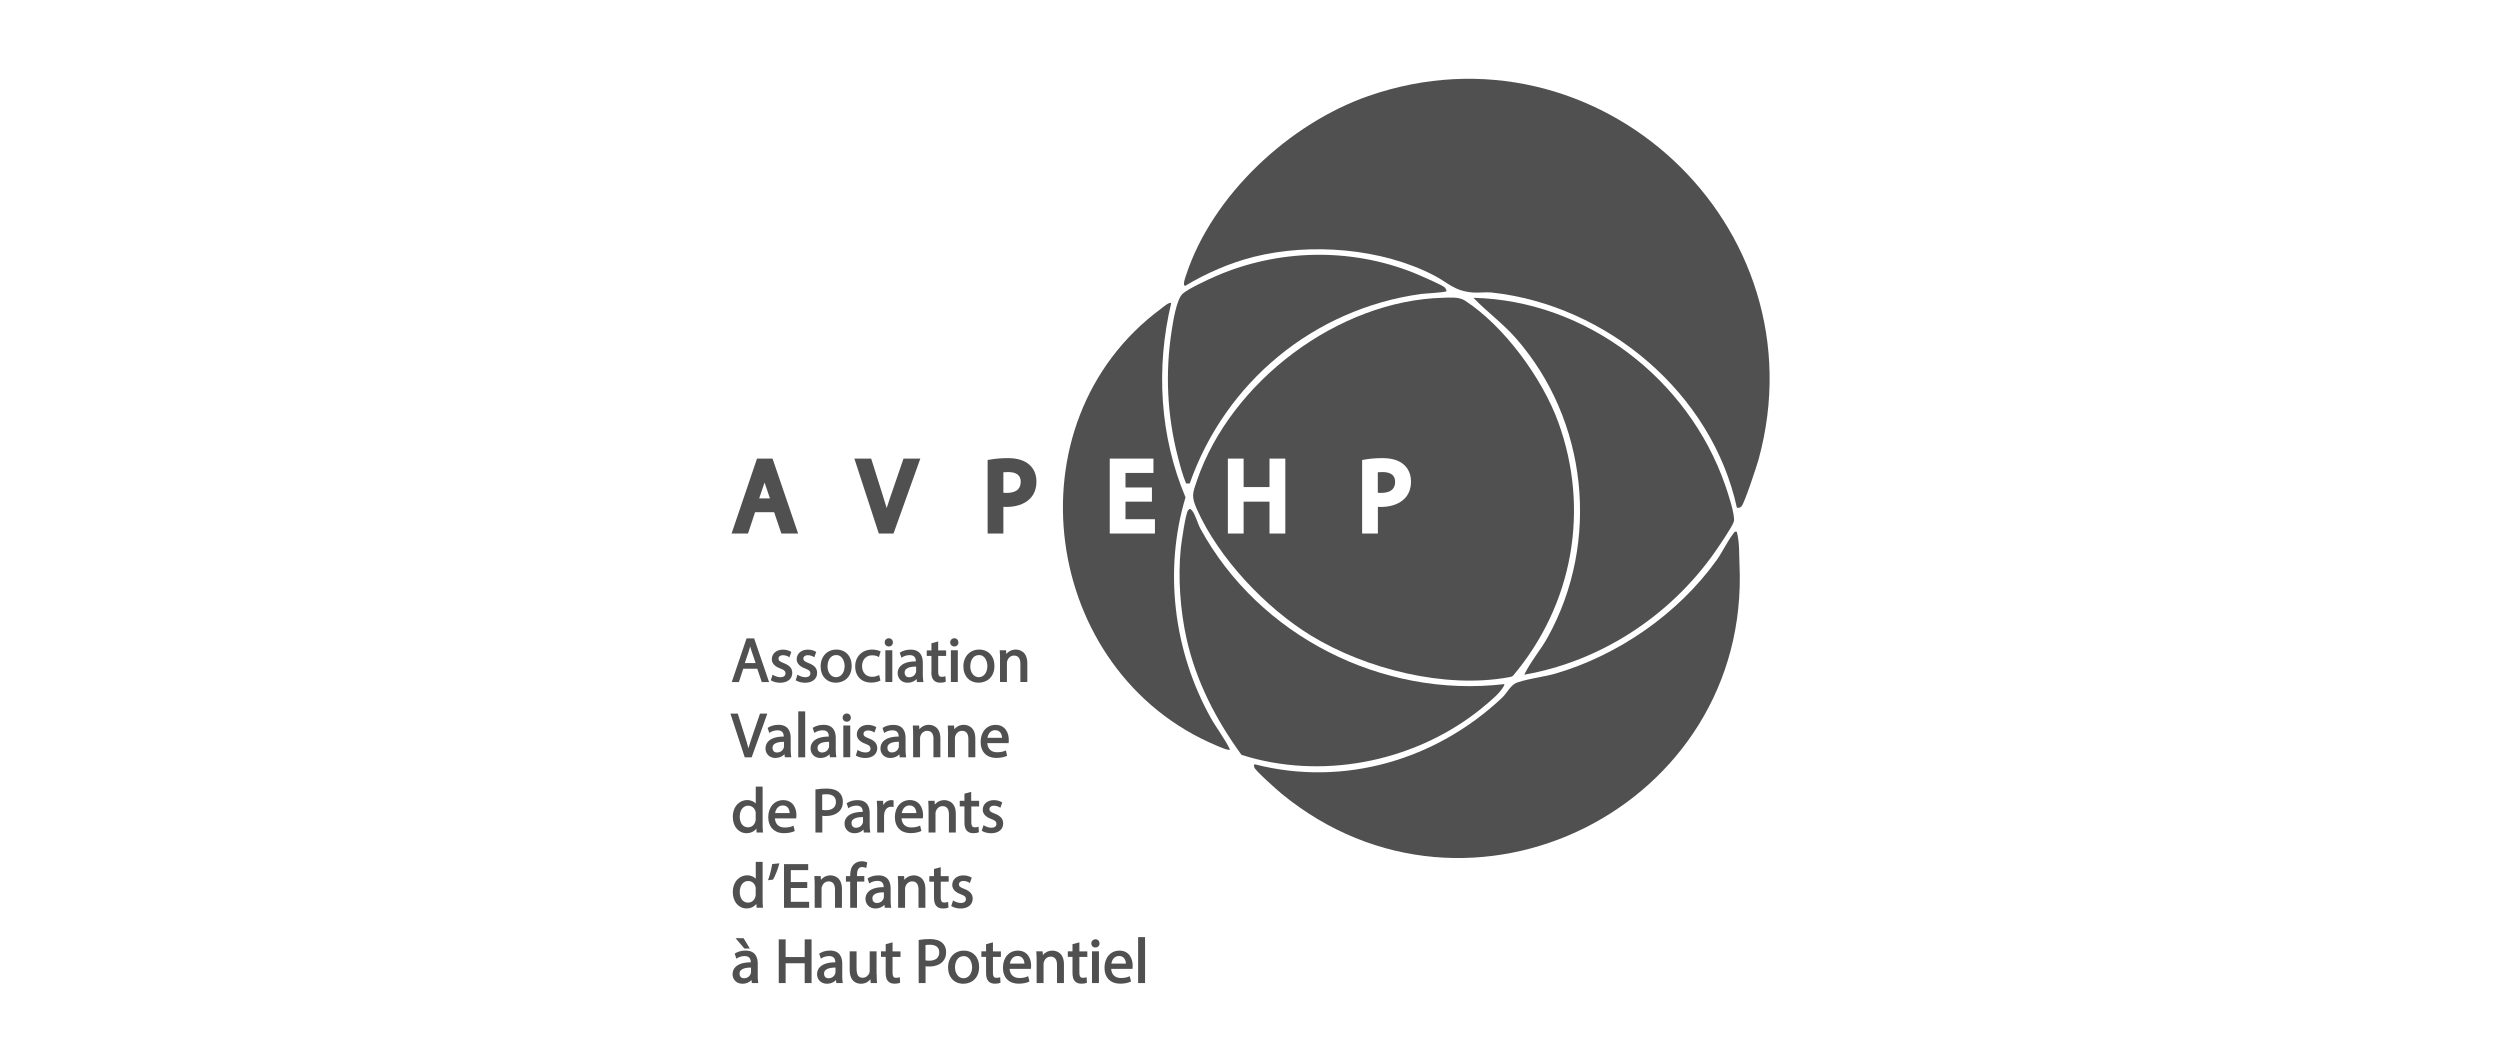 <svg xmlns="http://www.w3.org/2000/svg" id="Calque_1" viewBox="0 0 400 170"><defs><style>
      .cls-1 {
        fill: #505050;
      }
    </style></defs><g><path class="cls-1" d="M118.92,107h2.24l.7,2.05.02.08h1.17l-2.36-6.91-.02-.08h-1.22l-2.37,6.99h1.14l.7-2.13ZM120.29,104.29l.61,1.8h-1.73l.61-1.81c.08-.26.16-.54.25-.85.07.27.15.56.25.86Z"></path><path class="cls-1" d="M124.84,108.35c-.41,0-.85-.17-1.1-.33l-.12-.08-.29.9.08.05c.37.22.89.35,1.42.35,1.17,0,1.93-.62,1.93-1.57,0-.73-.41-1.21-1.35-1.57-.66-.25-.85-.41-.85-.72,0-.33.28-.55.7-.55.47,0,.81.19.93.26l.12.08.3-.86-.08-.05c-.34-.2-.8-.32-1.25-.32-1.05,0-1.79.63-1.79,1.54,0,.45.24,1.08,1.36,1.48.7.26.83.48.83.79,0,.38-.31.61-.83.61Z"></path><path class="cls-1" d="M128.82,108.35c-.41,0-.85-.17-1.1-.33l-.12-.08-.29.9.08.05c.37.22.89.35,1.42.35,1.17,0,1.93-.62,1.93-1.57,0-.73-.41-1.21-1.35-1.57-.66-.25-.85-.41-.85-.72,0-.33.28-.55.7-.55.47,0,.81.19.93.26l.12.08.3-.86-.08-.05c-.34-.2-.8-.32-1.25-.32-1.05,0-1.79.63-1.79,1.54,0,.45.24,1.08,1.36,1.48.7.26.83.48.83.79,0,.38-.31.61-.83.61Z"></path><path class="cls-1" d="M133.74,109.23c1.26,0,2.53-.83,2.53-2.69,0-1.56-.98-2.61-2.45-2.61s-2.52,1.11-2.52,2.69,1,2.61,2.44,2.61ZM132.41,106.59c0-.88.43-1.78,1.38-1.78,1.06,0,1.35,1.15,1.35,1.76,0,1.03-.57,1.78-1.37,1.78s-1.37-.74-1.37-1.76Z"></path><path class="cls-1" d="M139.34,109.22c.66,0,1.19-.16,1.45-.29l.08-.04-.2-.88-.12.05c-.26.11-.57.23-1.04.23-.94,0-1.58-.69-1.58-1.71s.63-1.73,1.61-1.73c.49,0,.79.12.97.22l.12.07.27-.91-.08-.04c-.24-.12-.73-.26-1.27-.26-1.6,0-2.72,1.11-2.72,2.69s1.02,2.59,2.53,2.59Z"></path><rect class="cls-1" x="141.66" y="104.04" width="1.11" height="5.08"></rect><path class="cls-1" d="M142.19,103.44c.2,0,.38-.07.5-.2.12-.12.18-.28.17-.46,0-.38-.27-.66-.65-.66s-.66.29-.66.66.28.65.64.65Z"></path><path class="cls-1" d="M143.63,107.73c0,.75.55,1.51,1.6,1.51.56,0,1.08-.22,1.43-.59l.05.48h1.04l-.02-.13c-.05-.29-.08-.66-.08-1.14v-1.82c0-.96-.34-2.1-1.96-2.1-.62,0-1.22.16-1.66.45l-.07.05.27.8.12-.08c.33-.22.78-.34,1.2-.34.66,0,.99.34.99,1-1.14,0-1.97.26-2.45.74-.31.31-.47.7-.47,1.18ZM144.74,107.63c0-.24.07-.43.23-.57.28-.27.81-.41,1.58-.41h.03v.73c0,.07-.02.16-.04.24-.12.34-.47.74-1.07.74-.45,0-.72-.27-.72-.73Z"></path><path class="cls-1" d="M149.01,107.48c0,.65.12,1.08.37,1.34.23.27.59.41,1.04.41.33,0,.62-.04.83-.13l.07-.03-.05-.88-.13.04c-.07.02-.24.06-.48.06-.29,0-.55-.1-.55-.83v-2.51h1.27v-.89h-1.27v-1.43l-1.08.29v1.14h-.75v.89h.75v2.54Z"></path><rect class="cls-1" x="152.14" y="104.04" width="1.11" height="5.08"></rect><path class="cls-1" d="M152.67,103.44c.2,0,.38-.07.5-.2.12-.12.18-.28.17-.46,0-.38-.27-.66-.65-.66s-.66.29-.66.66.28.65.64.65Z"></path><path class="cls-1" d="M156.58,109.23c1.26,0,2.53-.83,2.53-2.69,0-1.56-.98-2.61-2.45-2.61s-2.52,1.11-2.52,2.69,1,2.61,2.44,2.61ZM155.25,106.59c0-.88.43-1.78,1.38-1.78,1.06,0,1.35,1.15,1.35,1.76,0,1.03-.57,1.78-1.37,1.78s-1.37-.74-1.37-1.76Z"></path><path class="cls-1" d="M160,105.47v3.65h1.11v-3.03c0-.14.02-.28.06-.38.13-.41.51-.82,1.08-.82.84,0,1.01.72,1.01,1.32v2.91h1.11v-3.01c0-2.07-1.52-2.18-1.83-2.18-.72,0-1.24.34-1.53.71l-.04-.6h-1.01v.12c.03.36.05.75.05,1.31Z"></path><path class="cls-1" d="M119.15,121.17h1.12l2.45-6.84.05-.15h-1.17l-1.17,3.42c-.28.81-.5,1.5-.68,2.13-.18-.7-.4-1.41-.63-2.14l-1.05-3.33-.02-.08h-1.18l2.26,6.91.03.08Z"></path><path class="cls-1" d="M124.09,121.27c.56,0,1.08-.22,1.43-.59l.05.48h1.04l-.02-.13c-.05-.29-.08-.66-.08-1.14v-1.82c0-.96-.34-2.1-1.96-2.1-.62,0-1.22.16-1.66.45l-.07.05.27.8.12-.08c.33-.22.78-.34,1.2-.34.66,0,.99.34.99,1-1.14,0-1.97.26-2.45.74-.31.31-.47.7-.47,1.18,0,.75.55,1.51,1.6,1.51ZM123.6,119.67c0-.24.07-.43.23-.57.28-.27.81-.41,1.58-.41h.03v.73c0,.07-.02.16-.04.24-.12.34-.47.74-1.07.74-.45,0-.72-.27-.72-.73Z"></path><rect class="cls-1" x="127.72" y="113.82" width="1.11" height="7.35"></rect><path class="cls-1" d="M132.73,120.68l.05.48h1.04l-.02-.13c-.05-.29-.08-.66-.08-1.14v-1.82c0-.96-.34-2.1-1.96-2.1-.62,0-1.22.16-1.66.45l-.07.05.27.8.12-.08c.33-.22.78-.34,1.2-.34.66,0,.99.34.99,1-1.14,0-1.97.26-2.45.74-.31.31-.47.7-.47,1.18,0,.75.55,1.51,1.6,1.51.56,0,1.08-.22,1.43-.59ZM132.6,119.66c-.12.34-.47.74-1.07.74-.45,0-.72-.27-.72-.73,0-.24.07-.43.23-.57.28-.27.81-.41,1.58-.41h.03v.73c0,.07-.02.16-.04.24Z"></path><path class="cls-1" d="M135.46,115.48c.2,0,.38-.07.5-.2.12-.12.18-.28.17-.46,0-.38-.27-.66-.65-.66s-.66.29-.66.66.28.65.64.65Z"></path><rect class="cls-1" x="134.93" y="116.08" width="1.11" height="5.08"></rect><path class="cls-1" d="M138.44,120.39c-.41,0-.85-.17-1.1-.33l-.12-.08-.29.9.08.05c.37.22.89.35,1.42.35,1.17,0,1.93-.62,1.93-1.57,0-.73-.41-1.21-1.35-1.57-.66-.25-.85-.41-.85-.72,0-.33.28-.55.7-.55.47,0,.81.19.93.26l.12.08.3-.86-.08-.05c-.34-.2-.8-.32-1.25-.32-1.05,0-1.79.63-1.79,1.54,0,.45.24,1.08,1.36,1.48.7.26.83.48.83.79,0,.38-.31.61-.83.61Z"></path><path class="cls-1" d="M141.6,117.19c.33-.22.78-.34,1.2-.34.66,0,.99.34.99,1-1.14,0-1.97.26-2.45.74-.31.31-.47.7-.47,1.18,0,.75.55,1.51,1.6,1.51.56,0,1.08-.22,1.43-.59l.05.48h1.04l-.02-.13c-.05-.29-.08-.66-.08-1.14v-1.82c0-.96-.34-2.1-1.96-2.1-.62,0-1.22.16-1.66.45l-.07.05.27.8.12-.08ZM143.82,118.68v.73c0,.07-.02.16-.04.24-.12.34-.47.74-1.07.74-.45,0-.72-.27-.72-.73,0-.24.07-.43.23-.57.28-.27.81-.41,1.58-.41h.03Z"></path><path class="cls-1" d="M149.35,118.25v2.91h1.11v-3.01c0-2.07-1.52-2.18-1.83-2.18-.72,0-1.24.34-1.53.71l-.04-.6h-1.01v.12c.03.36.05.75.05,1.31v3.65h1.11v-3.03c0-.14.02-.28.06-.38.13-.41.51-.82,1.08-.82.84,0,1.01.72,1.01,1.32Z"></path><path class="cls-1" d="M151.68,117.51v3.65h1.11v-3.03c0-.14.02-.28.06-.38.13-.41.51-.82,1.08-.82.84,0,1.01.72,1.01,1.32v2.91h1.11v-3.01c0-2.07-1.52-2.18-1.83-2.18-.72,0-1.24.34-1.53.71l-.04-.6h-1.01v.12c.03.36.05.75.05,1.31Z"></path><path class="cls-1" d="M159.4,121.27c.8,0,1.35-.17,1.66-.31l.08-.04-.2-.85-.12.05c-.3.13-.66.24-1.3.24-.45,0-1.47-.15-1.55-1.46h3.4l.02-.15c0-.09.02-.21.02-.37,0-1.11-.56-2.4-2.12-2.4-1.41,0-2.39,1.12-2.39,2.73s.98,2.56,2.5,2.56ZM157.99,118.04c.09-.5.43-1.21,1.23-1.21.32,0,.57.1.76.29.28.28.34.7.35.93h-2.34Z"></path><path class="cls-1" d="M122.02,131.84v-5.98h-1.1v2.7c-.27-.29-.73-.55-1.38-.55-.58,0-1.12.23-1.53.64-.5.5-.77,1.24-.76,2.08,0,1.49.92,2.58,2.19,2.58.65,0,1.23-.27,1.58-.73l.03.62h1.02v-.12c-.04-.28-.05-.74-.05-1.24ZM120.91,130.21v.84c0,.14-.01.25-.04.35-.14.58-.62.97-1.18.97-.98,0-1.33-.91-1.33-1.69,0-1.06.54-1.77,1.35-1.77.66,0,1.06.47,1.17.94.03.1.04.24.04.34Z"></path><path class="cls-1" d="M122.92,130.75c0,1.55.98,2.56,2.5,2.56.8,0,1.35-.17,1.66-.31l.08-.04-.2-.85-.12.05c-.3.13-.66.24-1.3.24-.45,0-1.47-.15-1.55-1.46h3.4l.02-.15c0-.09.02-.21.02-.37,0-1.11-.56-2.4-2.12-2.4-1.41,0-2.39,1.12-2.39,2.73ZM124.01,130.08c.09-.5.43-1.21,1.23-1.21.32,0,.57.1.76.29.28.28.34.7.35.93h-2.34Z"></path><path class="cls-1" d="M132.25,126.17c-.6,0-1.16.04-1.69.13l-.09.02v6.89h1.1v-2.68c.19.03.39.03.59.03.91,0,1.68-.28,2.15-.78.37-.38.55-.89.55-1.52s-.22-1.15-.63-1.5c-.44-.39-1.1-.59-1.97-.59ZM133.75,128.3c0,.85-.58,1.33-1.59,1.33-.25,0-.45-.02-.61-.05v-2.45c.17-.03.42-.05.71-.05.56,0,1.49.16,1.49,1.21Z"></path><path class="cls-1" d="M135.13,131.81c0,.75.55,1.51,1.6,1.51.56,0,1.08-.22,1.43-.59l.05.48h1.04l-.02-.13c-.05-.29-.08-.66-.08-1.14v-1.82c0-.96-.34-2.1-1.96-2.1-.62,0-1.22.16-1.66.45l-.07.05.27.8.12-.08c.33-.22.78-.34,1.2-.34.66,0,.99.34.99,1-1.14,0-1.97.26-2.45.74-.31.31-.47.7-.47,1.18ZM136.24,131.71c0-.24.07-.43.23-.57.28-.27.81-.41,1.58-.41h.03v.73c0,.07-.02.16-.04.24-.12.34-.47.74-1.07.74-.45,0-.72-.27-.72-.73Z"></path><path class="cls-1" d="M142.97,129.13v-1.06l-.08-.02c-.1-.02-.17-.03-.28-.03-.52,0-1,.3-1.29.78l-.02-.67h-1v.12c.03.4.05.86.05,1.51v3.45h1.1v-2.7c0-.14.02-.26.04-.39.12-.64.53-1.04,1.08-1.04.11,0,.19,0,.27.03l.14.03Z"></path><path class="cls-1" d="M147.67,130.78c0-.09.02-.21.02-.37,0-1.11-.56-2.4-2.12-2.4-1.41,0-2.39,1.12-2.39,2.73s.98,2.56,2.5,2.56c.8,0,1.35-.17,1.66-.31l.08-.04-.2-.85-.12.05c-.3.13-.66.24-1.3.24-.45,0-1.47-.15-1.55-1.46h3.4l.02-.15ZM144.28,130.08c.09-.5.43-1.21,1.23-1.21.32,0,.57.1.76.29.28.28.34.7.35.93h-2.34Z"></path><path class="cls-1" d="M152.93,133.21v-3.01c0-2.07-1.52-2.18-1.83-2.18-.72,0-1.24.34-1.53.71l-.04-.6h-1.01v.12c.03.36.05.75.05,1.31v3.65h1.11v-3.03c0-.14.02-.28.06-.38.13-.41.51-.82,1.08-.82.84,0,1.01.72,1.01,1.32v2.91h1.11Z"></path><path class="cls-1" d="M156.66,129.02v-.89h-1.27v-1.43l-1.08.29v1.14h-.75v.89h.75v2.54c0,.65.12,1.08.37,1.34.23.27.59.41,1.04.41.33,0,.62-.04.83-.13l.07-.03-.05-.88-.13.04c-.07.02-.24.06-.48.06-.29,0-.55-.1-.55-.83v-2.51h1.27Z"></path><path class="cls-1" d="M158.59,132.43c-.41,0-.85-.17-1.1-.33l-.12-.08-.29.9.08.05c.37.22.89.35,1.42.35,1.17,0,1.93-.62,1.93-1.57,0-.73-.41-1.21-1.35-1.57-.66-.25-.85-.41-.85-.72,0-.33.28-.55.7-.55.47,0,.81.19.93.26l.12.08.3-.86-.08-.05c-.34-.2-.8-.32-1.25-.32-1.05,0-1.79.63-1.79,1.54,0,.45.24,1.08,1.36,1.48.7.26.83.48.83.79,0,.38-.31.61-.83.61Z"></path><path class="cls-1" d="M122.02,143.88v-5.98h-1.1v2.7c-.27-.29-.73-.55-1.38-.55-.58,0-1.12.23-1.53.64-.5.5-.77,1.24-.76,2.08,0,1.49.92,2.58,2.19,2.58.65,0,1.23-.27,1.58-.73l.03.62h1.02v-.12c-.04-.28-.05-.74-.05-1.24ZM120.91,142.26v.84c0,.14-.01.25-.04.35-.14.58-.62.97-1.18.97-.98,0-1.33-.91-1.33-1.69,0-1.06.54-1.77,1.35-1.77.66,0,1.06.47,1.17.94.03.1.04.24.04.34Z"></path><path class="cls-1" d="M124.7,138.13l-1.16.12v.08c-.12.73-.38,1.75-.6,2.34l-.06.17.8-.1.03-.05c.29-.48.73-1.58.95-2.41l.04-.16Z"></path><polygon class="cls-1" points="125.44 145.25 129.46 145.25 129.46 144.29 126.53 144.29 126.53 142.08 129.16 142.08 129.16 141.13 126.53 141.13 126.53 139.22 129.31 139.22 129.31 138.26 125.44 138.26 125.44 145.25"></polygon><path class="cls-1" d="M131.45,145.25v-3.03c0-.14.02-.28.06-.38.13-.41.51-.82,1.08-.82.84,0,1.01.72,1.01,1.32v2.91h1.11v-3.01c0-2.07-1.52-2.18-1.83-2.18-.72,0-1.24.34-1.53.71l-.04-.6h-1.01v.12c.03.36.05.75.05,1.31v3.65h1.11Z"></path><path class="cls-1" d="M136.02,145.25h1.1v-4.19h1.17v-.89h-1.17v-.15c0-1.16.47-1.29.83-1.29.2,0,.37.03.52.1l.13.06.16-.91-.08-.03c-.11-.04-.41-.15-.79-.15-.49,0-.94.17-1.26.48-.4.38-.6.97-.6,1.78v.12h-.68v.89h.68v4.19Z"></path><path class="cls-1" d="M138.48,143.85c0,.75.55,1.51,1.6,1.51.56,0,1.08-.22,1.43-.59l.05.48h1.04l-.02-.13c-.05-.29-.08-.66-.08-1.14v-1.82c0-.96-.34-2.1-1.96-2.1-.62,0-1.22.16-1.66.45l-.07.05.27.8.12-.08c.33-.22.78-.34,1.2-.34.66,0,.99.34.99,1-1.14,0-1.97.26-2.45.74-.31.31-.47.7-.47,1.18ZM139.58,143.75c0-.24.07-.43.23-.57.28-.27.81-.41,1.58-.41h.03v.73c0,.07-.02.16-.04.24-.12.34-.47.74-1.07.74-.45,0-.72-.27-.72-.73Z"></path><path class="cls-1" d="M148.06,145.25v-3.01c0-2.07-1.52-2.18-1.83-2.18-.72,0-1.24.34-1.53.71l-.04-.6h-1.01v.12c.03.36.05.75.05,1.31v3.65h1.11v-3.03c0-.14.02-.28.06-.38.13-.41.51-.82,1.08-.82.84,0,1.01.72,1.01,1.32v2.91h1.11Z"></path><path class="cls-1" d="M151.68,144.31l-.13.04c-.07.02-.24.06-.48.06-.29,0-.55-.1-.55-.83v-2.51h1.27v-.89h-1.27v-1.43l-1.08.29v1.14h-.75v.89h.75v2.54c0,.65.12,1.08.37,1.34.23.27.59.41,1.04.41.33,0,.62-.04.83-.13l.07-.03-.05-.88Z"></path><path class="cls-1" d="M153.71,144.47c-.41,0-.85-.17-1.1-.33l-.12-.08-.29.9.08.05c.37.22.89.35,1.42.35,1.17,0,1.93-.62,1.93-1.57,0-.73-.41-1.21-1.35-1.57-.66-.25-.85-.41-.85-.72,0-.33.28-.55.7-.55.47,0,.81.19.93.26l.12.08.3-.86-.08-.05c-.34-.2-.8-.32-1.25-.32-1.05,0-1.79.63-1.79,1.54,0,.45.24,1.08,1.36,1.48.7.26.83.48.83.79,0,.38-.31.61-.83.61Z"></path><polygon class="cls-1" points="119.98 151.77 118.97 150.11 117.69 150.11 119.07 151.73 119.1 151.77 119.98 151.77"></polygon><path class="cls-1" d="M121.24,156.01v-1.82c0-.96-.34-2.1-1.96-2.1-.62,0-1.22.16-1.66.45l-.07.05.27.8.12-.08c.33-.22.78-.34,1.2-.34.66,0,.99.34.99,1-1.14,0-1.97.26-2.45.74-.31.31-.47.7-.47,1.18,0,.75.55,1.51,1.6,1.51.56,0,1.08-.22,1.43-.59l.05.48h1.04l-.02-.13c-.05-.29-.08-.66-.08-1.14ZM120.16,154.81v.73c0,.07-.02.16-.04.24-.12.34-.47.74-1.07.74-.45,0-.72-.27-.72-.73,0-.24.07-.43.23-.57.28-.27.81-.41,1.58-.41h.03Z"></path><polygon class="cls-1" points="128.75 153.13 125.7 153.13 125.7 150.3 124.6 150.3 124.6 157.29 125.7 157.29 125.7 154.12 128.75 154.12 128.75 157.29 129.85 157.29 129.85 150.3 128.75 150.3 128.75 153.13"></polygon><path class="cls-1" d="M134.76,156.01v-1.82c0-.96-.34-2.1-1.96-2.1-.62,0-1.22.16-1.66.45l-.07.05.27.8.12-.08c.33-.22.78-.34,1.2-.34.66,0,.99.34.99,1-1.14,0-1.97.26-2.45.74-.31.31-.47.7-.47,1.18,0,.75.55,1.51,1.6,1.51.56,0,1.08-.22,1.43-.59l.05.48h1.04l-.02-.13c-.05-.29-.08-.66-.08-1.14ZM133.68,154.81v.73c0,.07-.02.16-.04.24-.12.34-.47.74-1.07.74-.45,0-.72-.27-.72-.73,0-.24.07-.43.23-.57.28-.27.81-.41,1.58-.41h.03Z"></path><path class="cls-1" d="M140.25,155.85v-3.64h-1.1v3.09c0,.14-.03.29-.07.41-.14.34-.5.73-1.06.73-.42,0-.97-.15-.97-1.43v-2.8h-1.1v2.95c0,2.02,1.25,2.24,1.79,2.24.79,0,1.28-.4,1.53-.72l.04.61h1.01v-.12c-.04-.35-.05-.77-.05-1.32Z"></path><path class="cls-1" d="M142.79,150.78l-1.08.29v1.14h-.75v.89h.75v2.54c0,.65.12,1.08.37,1.34.23.27.59.41,1.04.41.33,0,.62-.04.83-.13l.07-.03-.05-.88-.13.04c-.07.02-.24.06-.48.06-.29,0-.55-.1-.55-.83v-2.51h1.27v-.89h-1.27v-1.43Z"></path><path class="cls-1" d="M148.77,150.25c-.6,0-1.16.04-1.69.13l-.09.02v6.89h1.1v-2.68c.19.03.39.03.59.03.91,0,1.68-.28,2.15-.78.37-.38.55-.89.55-1.52s-.22-1.15-.63-1.5c-.44-.39-1.1-.59-1.97-.59ZM150.28,152.38c0,.85-.58,1.33-1.59,1.33-.25,0-.45-.02-.61-.05v-2.45c.17-.03.42-.05.71-.05.56,0,1.49.16,1.49,1.21Z"></path><path class="cls-1" d="M154.21,152.1c-1.48,0-2.52,1.11-2.52,2.69s1,2.61,2.44,2.61c1.26,0,2.53-.83,2.53-2.69,0-1.56-.98-2.61-2.45-2.61ZM155.54,154.74c0,1.03-.57,1.78-1.37,1.78s-1.37-.74-1.37-1.76c0-.88.43-1.78,1.38-1.78,1.06,0,1.35,1.15,1.35,1.76Z"></path><path class="cls-1" d="M158.85,150.78l-1.08.29v1.14h-.75v.89h.75v2.54c0,.65.12,1.08.37,1.34.23.27.59.41,1.04.41.33,0,.62-.04.83-.13l.07-.03-.05-.88-.13.04c-.07.02-.24.06-.48.06-.29,0-.55-.1-.55-.83v-2.51h1.27v-.89h-1.27v-1.43Z"></path><path class="cls-1" d="M162.86,152.1c-1.41,0-2.39,1.12-2.39,2.73s.98,2.56,2.5,2.56c.8,0,1.35-.17,1.66-.31l.08-.04-.2-.85-.12.05c-.3.13-.66.24-1.3.24-.45,0-1.47-.15-1.55-1.46h3.4l.02-.15c0-.09.02-.21.02-.37,0-1.11-.56-2.4-2.12-2.4ZM161.57,154.17c.09-.5.43-1.21,1.23-1.21.32,0,.57.1.76.29.28.28.34.7.35.93h-2.34Z"></path><path class="cls-1" d="M168.39,152.1c-.72,0-1.24.34-1.53.71l-.04-.6h-1.01v.12c.03.36.05.75.05,1.31v3.65h1.11v-3.03c0-.14.02-.28.06-.38.13-.41.51-.82,1.08-.82.84,0,1.01.72,1.01,1.32v2.91h1.11v-3.01c0-2.07-1.52-2.18-1.83-2.18Z"></path><path class="cls-1" d="M172.68,150.78l-1.08.29v1.14h-.75v.89h.75v2.54c0,.65.12,1.08.37,1.34.23.27.59.41,1.04.41.33,0,.62-.04.83-.13l.07-.03-.05-.88-.13.04c-.07.02-.24.06-.48.06-.29,0-.55-.1-.55-.83v-2.51h1.27v-.89h-1.27v-1.43Z"></path><rect class="cls-1" x="174.72" y="152.21" width="1.11" height="5.08"></rect><path class="cls-1" d="M175.27,150.29c-.38,0-.66.29-.66.66s.28.65.64.65c.2,0,.38-.07.5-.2.12-.12.18-.28.17-.46,0-.38-.27-.66-.65-.66Z"></path><path class="cls-1" d="M179.11,152.1c-1.41,0-2.39,1.12-2.39,2.73s.98,2.56,2.5,2.56c.8,0,1.35-.17,1.66-.31l.08-.04-.2-.85-.12.05c-.3.13-.66.24-1.3.24-.45,0-1.47-.15-1.55-1.46h3.4l.02-.15c0-.09.02-.21.02-.37,0-1.11-.56-2.4-2.12-2.4ZM177.81,154.17c.09-.5.43-1.21,1.23-1.21.32,0,.57.1.76.29.28.28.34.7.35.93h-2.34Z"></path><rect class="cls-1" x="182.1" y="149.94" width="1.11" height="7.35"></rect></g><g><path class="cls-1" d="M121.12,73.38l-4.07,11.99h2.63l1.13-3.42h3.05l1.16,3.42h2.68l-4.09-11.99h-2.49ZM121.47,79.74l.82-2.42s.02-.08.04-.12c.02.05.03.1.05.15l.81,2.39h-1.72Z"></path><path class="cls-1" d="M142.58,79.13c-.24.71-.49,1.44-.71,2.16-.2-.67-.42-1.39-.67-2.17l-1.81-5.74h-2.69l3.91,11.99h2.35l4.29-11.99h-2.69l-1.97,5.75Z"></path><path class="cls-1" d="M161.28,73.3c-1,0-1.91.07-2.79.22l-.47.08v11.77h2.52v-4.27c1.78.1,3.37-.37,4.29-1.35.66-.68,1-1.59,1-2.71s-.41-2.06-1.14-2.69c-.77-.69-1.92-1.05-3.42-1.05ZM163.31,77.1c0,1.8-1.85,1.82-2.77,1.74v-3.28c.2-.02.46-.03.77-.03,1.33,0,2.01.53,2.01,1.57Z"></path></g><g><path class="cls-1" d="M218.95,15.36c-12.65,4.4-25.02,15.87-29.21,28.76-.08.25-.59,1.59-.1,1.61,3.36-2.02,7.16-3.68,10.98-4.64,9.1-2.27,20.41-1.38,28.79,2.96,2.33,1.2,3.25,2.51,6.24,2.75.97.08,2.03-.1,2.99,0,18.5,2,35.27,16.13,39.26,34.43.37.04.48.03.74-.22.46-.43,2.45-6.49,2.74-7.53,10.22-37.36-25.8-70.86-62.43-58.12Z"></path><path class="cls-1" d="M221.22,75.53c-.31,0-.57.01-.77.03v3.28c.92.08,2.77.06,2.77-1.74,0-1.04-.68-1.57-2.01-1.57Z"></path><path class="cls-1" d="M230.92,47.64c-16.81.43-34,13.42-39.41,29.25-.71,2.07-.92,2.53,0,4.6,3.46,7.79,11.01,15.79,18.28,20.22,8.76,5.34,21.4,8.52,31.61,6.65.25-.05.51-.07.7-.26,9.56-11.36,12.32-26.55,7.22-40.56-2.56-7.02-8.67-15.4-14.97-19.47-.92-.59-2.35-.46-3.43-.43ZM205.65,85.37h-2.53v-5.1h-4.14v5.1h-2.52v-11.99h2.52v4.55h4.14v-4.55h2.53v11.99ZM224.75,79.75c-.92.98-2.5,1.45-4.29,1.35v4.27h-2.52v-11.77l.47-.08c.88-.15,1.79-.22,2.79-.22,1.5,0,2.65.35,3.42,1.05.73.63,1.14,1.59,1.14,2.69s-.34,2.03-1,2.71Z"></path><path class="cls-1" d="M277.89,85.08c-.39-.09-.42.12-.6.36-.9,1.15-1.72,2.92-2.64,4.2-6.16,8.57-15.75,15.23-25.9,18.17-1.55.45-5.3.96-6.35,1.56-.79.45-1.4,1.64-2.04,2.24-10.56,9.97-25.31,14.34-39.59,10.68-.2,0-.13.36-.08.5.22.57,3.65,3.61,4.36,4.2,30.05,24.66,75.04,2.09,73.27-36.67-.08-1.77.02-3.49-.43-5.24Z"></path><path class="cls-1" d="M242.49,54.06c11.54,13.09,13.61,32.63,5.14,47.91-1.15,2.07-2.74,3.88-3.75,5.98,12.19-2.13,23.2-9.34,30.34-19.39.6-.85,3.05-4.42,3.2-5.14.22-1.06-.97-4.57-1.39-5.79-5.88-16.96-22.17-29.55-40.28-29.98,2.15,2.24,4.68,4.07,6.74,6.41Z"></path><path class="cls-1" d="M236.28,113.94c.97-.75,2.75-2.21,3.54-3.09.17-.19,1.04-1.23.85-1.39-19.5,2.28-39.23-7.69-48.6-24.87-.42-.76-.84-2.35-1.36-2.92-.28-.3-.35-.35-.63,0-.38.47-1.07,5.2-1.16,6.12-.46,4.65-.08,9.85.93,14.41,1.51,6.78,4.73,13.01,8.79,18.58,12.63,4.02,27.14,1.25,37.63-6.83Z"></path><path class="cls-1" d="M189.69,79.59c-4.14-9.8-4.77-20.73-2.3-31.08-.27-.27-1.32.65-1.6.86-24.7,18.25-19.23,58.22,8.94,69.96.35.15,1.83.81,2.07.6-.87-1.81-2.13-3.37-3.11-5.13-5.9-10.62-7.52-23.53-4.01-35.22ZM184.79,85.37h-7.23v-11.99h6.99v2.29h-4.47v2.32h4.23v2.28h-4.23v2.8h4.71v2.29Z"></path><path class="cls-1" d="M188.48,73.19c.36,1.4.74,2.82,1.29,4.16h.59c5.7-16.24,19.84-27.91,36.96-30.31.63-.09,3.99-.24,4.14-.46-.07-.16-.17-.48-.28-.58-.45-.41-4.19-2.03-5.01-2.36-10.14-4.04-21.66-3.79-31.65.55-1.22.53-4.45,2.02-5.31,2.82-.98.91-1.53,4.51-1.75,5.95-1.05,6.77-.71,13.59,1.02,20.23Z"></path></g></svg>
